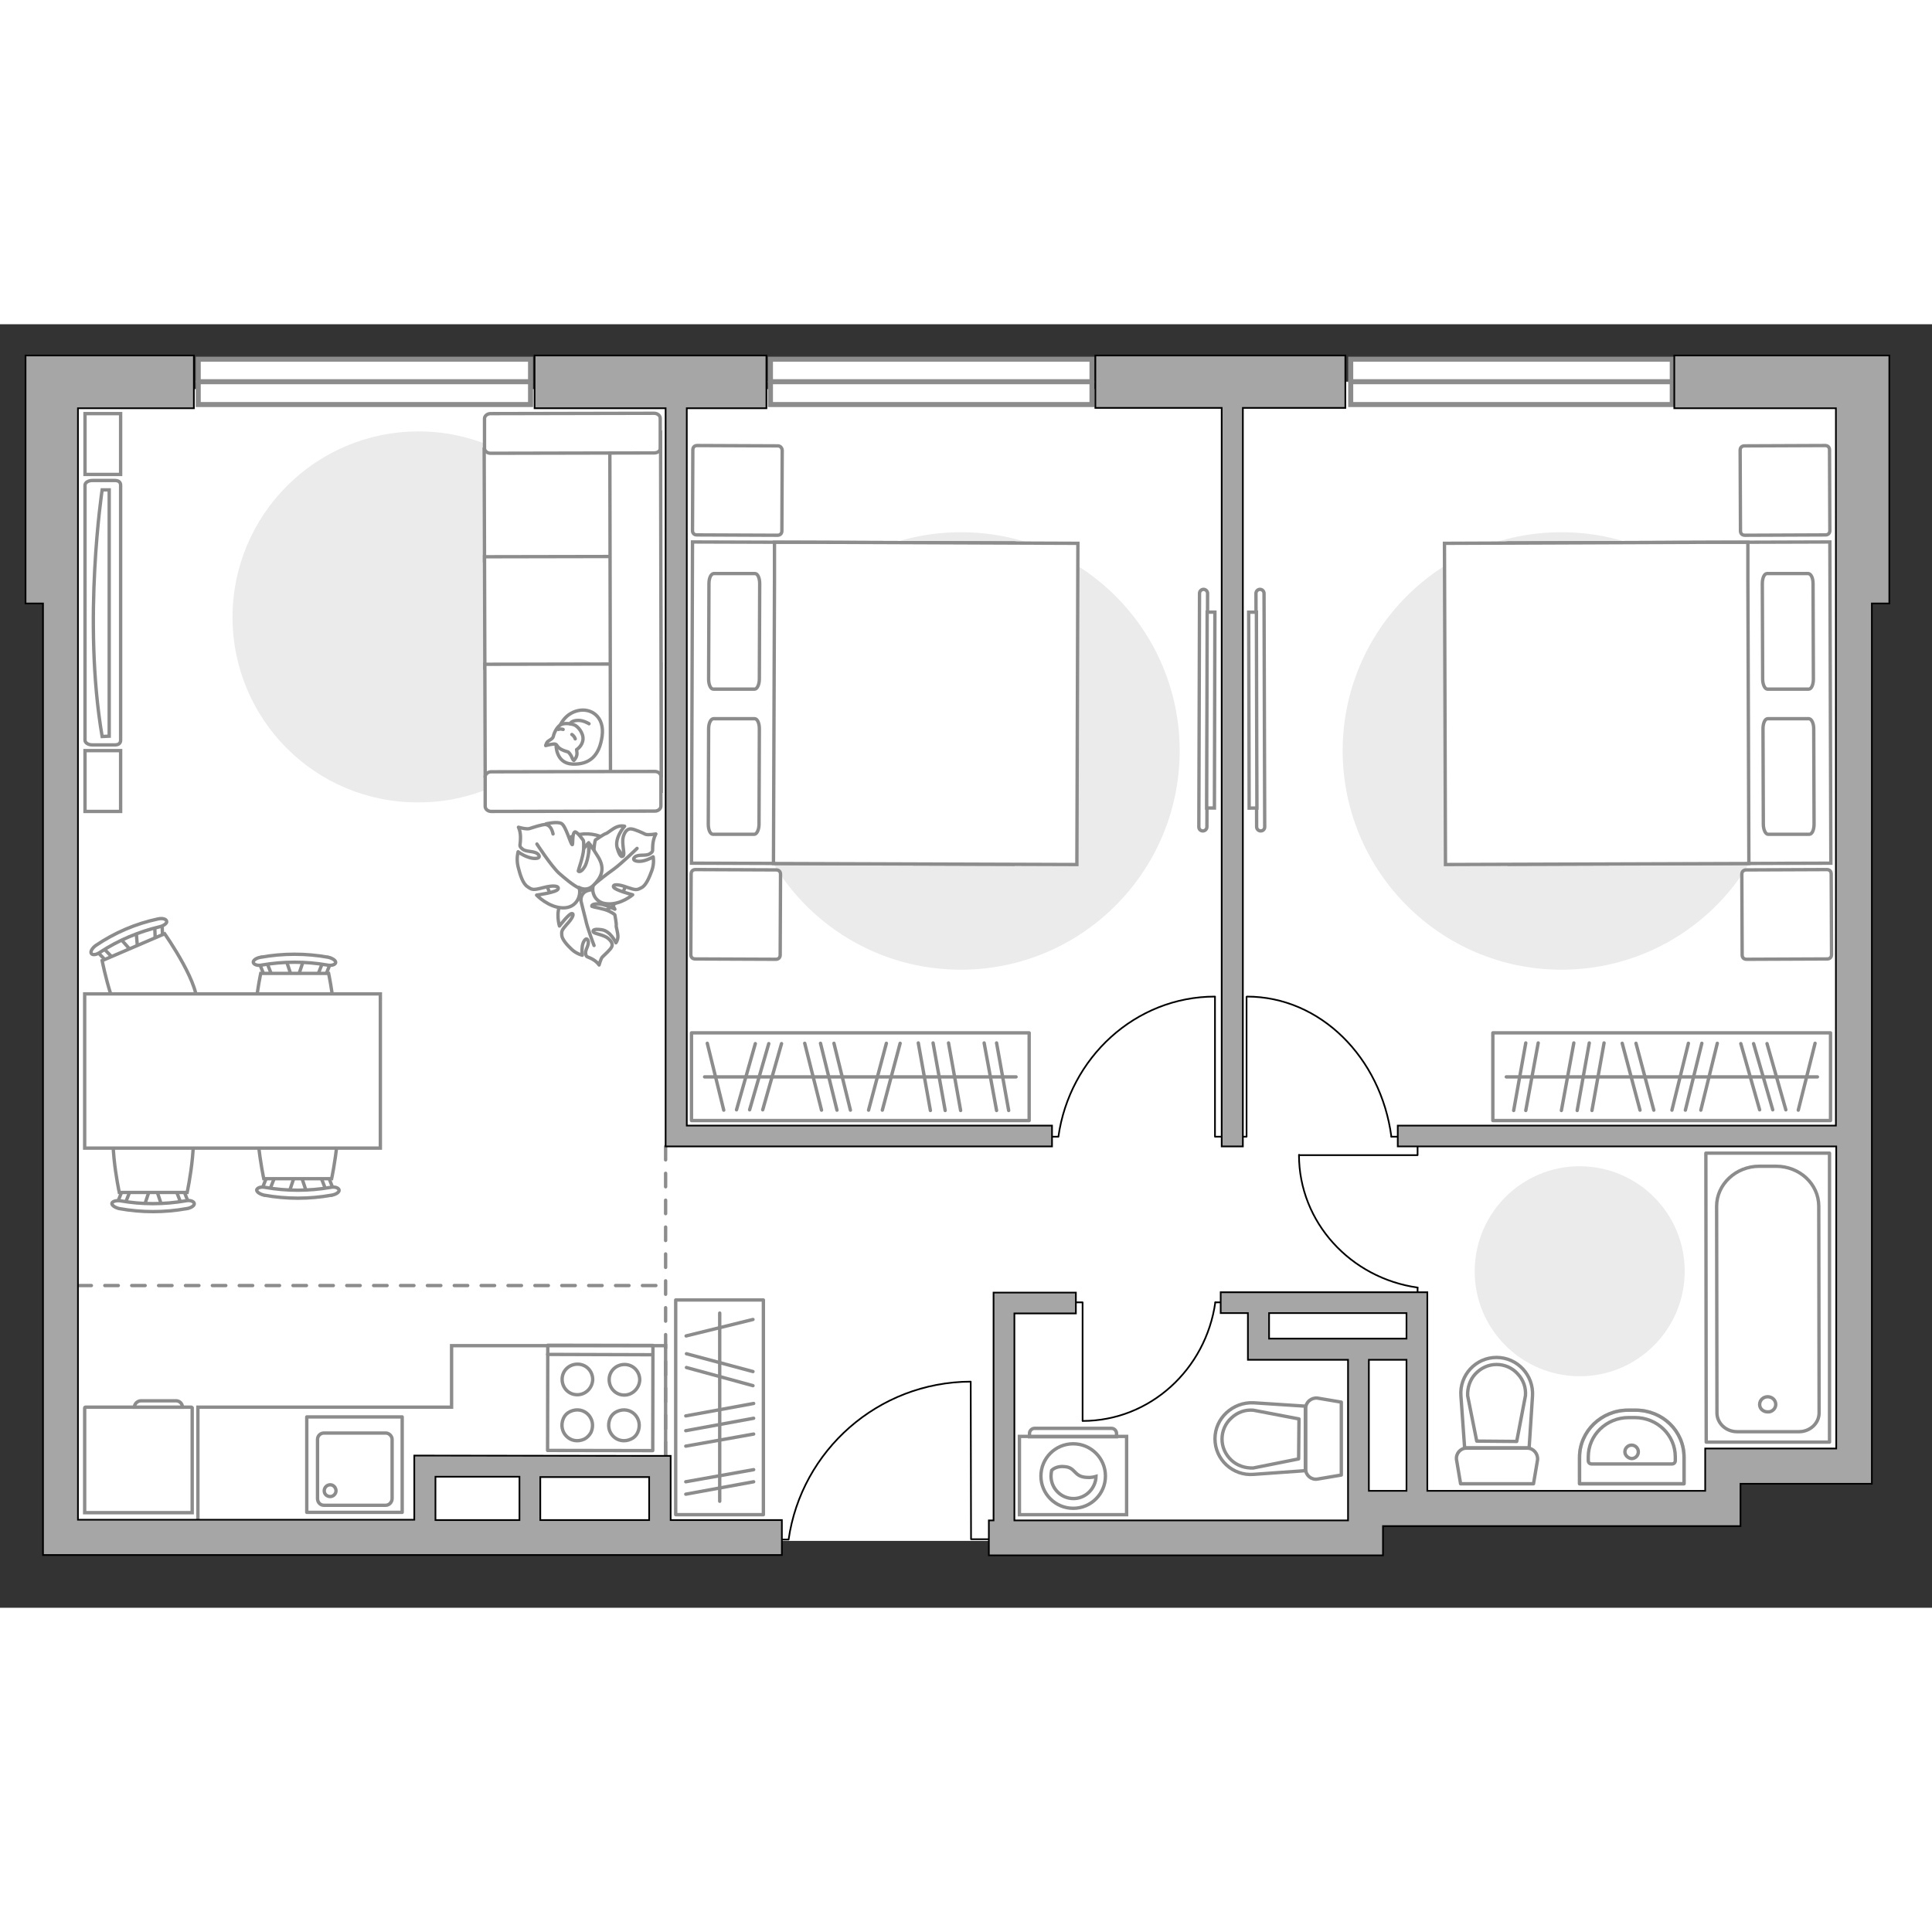 <?xml version="1.0" encoding="utf-8"?>
<!-- Generator: Adobe Illustrator 28.2.0, SVG Export Plug-In . SVG Version: 6.00 Build 0)  -->
<svg version="1.1" id="Слой_1" xmlns="http://www.w3.org/2000/svg" xmlns:xlink="http://www.w3.org/1999/xlink" x="0px" y="0px"
	 viewBox="0 0 575 382" style="enable-background:new 0 0 575 382;" xml:space="preserve" width="200" height="200">
<rect x="0" y="0" width="575" height="382" fill="#333333" stroke="none"/>
<style type="text/css">
	.st0{fill:#FFFFFF;}
	.st1{fill:#EBEBEB;}
	.st2{fill:#FFFFFF;stroke:#8C8C8C;stroke-miterlimit:10;}
	.st3{fill:none;stroke:#000000;stroke-width:0.5;stroke-linecap:round;stroke-linejoin:round;stroke-miterlimit:10;}
	.st4{fill-rule:evenodd;clip-rule:evenodd;fill:#FFFFFF;fill-opacity:0.1;stroke:#8C8C8C;stroke-miterlimit:10;}
	.st5{fill:#FFFFFF;stroke:#8C8C8C;stroke-linecap:round;stroke-linejoin:round;stroke-miterlimit:10;}
	.st6{fill:none;stroke:#8C8C8C;stroke-linecap:round;stroke-linejoin:round;stroke-miterlimit:10;}
	.st7{fill:#FFFFFF;stroke:#8C8C8C;stroke-width:1;stroke-miterlimit:10;}
	.st8{fill:#FFFFFF;stroke:#8C8C8C;stroke-width:1.5;stroke-linecap:round;stroke-miterlimit:10;}
	.st9{fill:none;stroke:#8C8C8C;stroke-width:1.5;stroke-linecap:round;stroke-miterlimit:10;}
	.st10{fill:none;stroke:#8C8C8C;stroke-linecap:round;stroke-linejoin:round;stroke-miterlimit:10;stroke-dasharray:4,4;}
	
		.st11{opacity:0.5;fill:none;stroke:#8C8C8C;stroke-linecap:round;stroke-linejoin:round;stroke-miterlimit:10;enable-background:new    ;}
	.st12{fill:none;stroke:#8C8C8C;stroke-width:1;stroke-linecap:round;stroke-linejoin:round;stroke-miterlimit:10;}
	.st13{fill:#A6A6A6;stroke:#000000;stroke-width:0.5;stroke-miterlimit:10;}
</style>
<g id="bg_1_">
	<rect x="18" y="19.3" class="st0" width="386.3" height="342.8"/>
	<polygon class="st0" points="387.1,17.1 553,17.1 552.4,338.7 512.7,338.3 511.9,353.6 387.1,353.6 	"/>
</g>
<g id="furniture_1_">
	<path id="Vector_51_00000041272699524066046140000004831841765923732404_" class="st1" d="M69.2,87.3c0-30.5,24.6-55.3,55.2-55.4
		c30.5-0.1,55.3,24.6,55.3,55.1c0.1,30.5-24.6,55.3-55.1,55.3C94,142.5,69.3,117.8,69.2,87.3z"/>
	<g>
		<path id="Vector_8_00000137104742067707380070000010474964297115286940_" class="st2" d="M56.9,322.3H25.4c-0.1,0-0.2,0.1-0.2,0.2
			v31.2h32v-31.2C57.1,322.4,57.1,322.3,56.9,322.3z"/>
		<path id="Vector_9_00000145780494053446084450000004388710570476352684_" class="st2" d="M40,322.3h14.3c0-1.1-0.9-1.9-1.9-1.9H42
			C40.9,320.4,40,321.3,40,322.3z"/>
	</g>
	<g id="Group_35_00000000196166195712896960000013068644434603427733_">
		<path id="Vector_161_00000087392759400177565170000017863415913136212646_" class="st3" d="M361.6,200.2v41.6h4.9"/>
		<path id="Vector_162_00000140696500154320599800000003949211333223666845_" class="st3" d="M312.1,241.8h2.8"/>
		<path id="Vector_163_00000088837042898276522610000015798805768891679882_" class="st3" d="M315,241.8
			c3.3-23.5,22.9-41.7,46.6-41.7"/>
	</g>
	<g id="Group_35_00000067942179078695577700000002637119643370132375_">
		<path id="Vector_161_00000148630203259423730030000012681416081474732948_" class="st3" d="M322.2,326.3v-35.2h-4.1"/>
		<path id="Vector_162_00000157277519215627424910000014505344731462992046_" class="st3" d="M364.1,291.1h-2.4"/>
		<path id="Vector_163_00000121281459209655400400000006306698149827657627_" class="st3" d="M361.7,291.1
			c-2.8,19.9-19.4,35.3-39.5,35.3"/>
	</g>
	<g id="Group_35_00000057147330909078748670000013296137113748825995_">
		<path id="Vector_161_00000016789621844733387490000000421217190611245491_" class="st3" d="M386.7,247.3h35.2v-4.1"/>
		<path id="Vector_162_00000061457435994940171910000016266813537316925623_" class="st3" d="M421.9,289.1v-2.4"/>
		<path id="Vector_163_00000049191907401328341080000010932898481120521366_" class="st3" d="M421.9,286.7
			c-19.9-2.8-35.3-19.4-35.3-39.5"/>
	</g>
	<g>
		<g>
			<path class="st2" d="M303.4,331h31.9v23.3h-31.9V331z"/>
			<path class="st4" d="M307.9,328.6h22.9c0.8,0,1.5,0.7,1.5,1.5v1h-25.9v-1C306.4,329.3,307.1,328.6,307.9,328.6z"/>
		</g>
		<g>
			<circle class="st2" cx="319.4" cy="342.8" r="9.6"/>
			<path class="st2" d="M316.8,340c3.4,0.2,2.7,3,6.6,3.2c1.3,0.1,2.1-0.1,2.8-0.3c-0.1,3.6-3.1,6.6-6.7,6.6c-3.7,0-6.7-3-6.7-6.7
				c0-0.6,0.1-1.2,0.2-1.7C313.7,340.4,315.1,339.8,316.8,340z"/>
		</g>
	</g>
	<g>
		<path id="Vector_54_00000104690238771186302560000005407410827253008821_" class="st2" d="M196.5,37.1l0.1,33.2l-52.4,0.1
			l-0.1-33.2L196.5,37.1z"/>
		<path id="Vector_55_00000052079070885902061500000007318018746230549632_" class="st2" d="M196.6,69.1l0.1,33.2l-52.4,0.1
			l-0.1-33.2L196.6,69.1z"/>
		<path id="Vector_56_00000112592517083279905200000009050190514312199572_" class="st2" d="M196.7,101.1l0.1,33.2l-52.4,0.1
			l-0.1-33.2L196.7,101.1z"/>
		<path id="Vector_57_00000065777559814630280700000006764434881709641872_" class="st2" d="M181.5,35.4l15.1-3.2l0.2,106.8h-15.1
			L181.5,35.4z"/>
		<path id="Vector_58_00000152951752400518998830000011261301313747543699_" class="st2" d="M194.7,38.3L146,38.4
			c-1,0-1.8-0.7-1.8-1.5v-8.8c0-0.8,0.8-1.5,1.8-1.5l48.7-0.1c1,0,1.8,0.7,1.8,1.5v8.8C196.6,37.7,195.7,38.3,194.7,38.3z"/>
		<path id="Vector_59_00000085229731604596664020000018200412049460640429_" class="st2" d="M194.9,144.9l-48.7,0.1
			c-1,0-1.8-0.7-1.8-1.5v-8.8c0-0.8,0.8-1.5,1.8-1.5l48.7-0.1c1,0,1.8,0.7,1.8,1.5v8.8C196.7,144.2,195.9,144.9,194.9,144.9z"/>
		<g>
			<path class="st5" d="M165.5,125.1c0,0-0.2,5.6,4.9,5.8c5.1,0.2,8-2.5,8.8-8.3s-3.3-8.5-7.2-7.6
				C168.1,115.9,165.5,119.6,165.5,125.1z"/>
			<path class="st5" d="M169.1,127.3c0,0,0.7,0.6,1.1,1.6c0.4,1,0.6,0.9,0.6,0.9s1.1-1,0.9-2.4c-0.1-0.8-0.1-0.8-0.1-0.8
				s1.7-1,1.9-3c0.2-1.9-1.5-4-2.7-4.4s-3.1-0.6-4.1,0.1s-1.8,2.3-2,3.3s-1.6,1.2-2,2c-0.4,0.9-0.3,0.8-0.3,0.8s2.6-0.7,3-0.4
				C166,125.3,165.7,126.4,169.1,127.3z"/>
			<path class="st5" d="M170.2,122.1c0,0,0.7,0.4,1,1.3"/>
			<path class="st5" d="M167.6,120.6c0,0-0.8-0.3-1.4,0"/>
			<path class="st6" d="M169.7,118.9c0,0,0.2-0.9,2.2-1c1.7-0.1,3.4,1,3.4,1"/>
		</g>
	</g>
	<path id="Vector_51_00000109715878008475691510000000256800219383777961_" class="st1" d="M351.1,127.2c0.1-36-28.9-65.2-64.9-65.3
		c-36-0.1-65.2,28.9-65.3,64.9s28.9,65.2,64.9,65.3C321.7,192.2,350.9,163.2,351.1,127.2z"/>
	<path id="Vector_51_00000124133007204953432730000004691528790802332317_" class="st1" d="M501.4,282c0.1-17.3-13.9-31.3-31.1-31.4
		c-17.3-0.1-31.3,13.9-31.4,31.1c-0.1,17.3,13.9,31.3,31.1,31.4C487.3,313.2,501.3,299.2,501.4,282z"/>
	<rect x="205.8" y="210.9" class="st6" width="100.5" height="26.1"/>
	<line class="st6" x1="285.9" y1="234" x2="282.3" y2="213.9"/>
	<line class="st6" x1="300.2" y1="234" x2="296.6" y2="213.9"/>
	<line class="st6" x1="296.6" y1="234" x2="292.9" y2="213.9"/>
	<line class="st6" x1="281.3" y1="234" x2="277.7" y2="213.9"/>
	<line class="st6" x1="227" y1="233.8" x2="232.6" y2="214.1"/>
	<line class="st6" x1="223.1" y1="233.8" x2="228.8" y2="214.1"/>
	<line class="st6" x1="219.2" y1="233.8" x2="224.8" y2="214.1"/>
	<line class="st6" x1="276.9" y1="234" x2="273.3" y2="213.9"/>
	<line class="st6" x1="262.6" y1="233.9" x2="267.9" y2="214"/>
	<line class="st6" x1="258.5" y1="233.9" x2="263.8" y2="214"/>
	<line class="st6" x1="253.1" y1="233.9" x2="248.2" y2="214"/>
	<line class="st6" x1="244.5" y1="233.9" x2="239.5" y2="214"/>
	<line class="st6" x1="215.4" y1="233.9" x2="210.5" y2="214"/>
	<line class="st6" x1="249.1" y1="233.9" x2="244.2" y2="214"/>
	<line class="st6" x1="302.4" y1="224" x2="209.7" y2="224"/>
	<rect x="201.1" y="290.4" class="st6" width="26.1" height="63.9"/>
	<line class="st6" x1="204.1" y1="333.9" x2="224.3" y2="330.3"/>
	<line class="st6" x1="204.1" y1="348.2" x2="224.3" y2="344.5"/>
	<line class="st6" x1="204.1" y1="344.5" x2="224.3" y2="340.9"/>
	<line class="st6" x1="204.1" y1="329.3" x2="224.3" y2="325.6"/>
	<line class="st6" x1="204.1" y1="324.9" x2="224.3" y2="321.2"/>
	<line class="st6" x1="204.3" y1="310.5" x2="224.1" y2="315.9"/>
	<line class="st6" x1="204.3" y1="306.4" x2="224.1" y2="311.7"/>
	<line class="st6" x1="204.2" y1="301.1" x2="224.1" y2="296.2"/>
	<line class="st6" x1="214.2" y1="350.3" x2="214.2" y2="294.3"/>
	<g>
		<path id="Vector_98_00000101815000257025469080000004840161879832696741_" class="st2" d="M301.5,160.7l0.3-95.6l-95.7-0.3
			l-0.3,95.6L301.5,160.7z"/>
		<path id="Vector_99_00000038373394009979119330000017451340524980230833_" class="st2" d="M320.8,65.2l-0.3,95.6l-90.3-0.3
			l0.3-84.3V64.9h12.3L320.8,65.2z"/>
		<path id="Vector_100_00000134246222695612224910000002363580854244736950_" class="st6" d="M210.9,120.4l-0.1,28.4
			c0,1.7,0.6,3,1.4,3h12.3c0.7,0,1.4-1.3,1.4-3l0.1-28.4c0-1.7-0.6-3-1.4-3h-12.3C211.5,117.5,210.9,118.8,210.9,120.4z"/>
		<path id="Vector_101_00000045601863901747320900000002025081162200434316_" class="st6" d="M211,77.2l-0.1,28.4c0,1.7,0.6,3,1.4,3
			h12.3c0.7,0,1.4-1.3,1.4-3l0.1-28.4c0-1.7-0.6-3-1.4-3h-12.3C211.6,74.3,211,75.5,211,77.2z"/>
	</g>
	<path id="Vector_5_00000031886224822083637560000015423866475676543637_" class="st5" d="M231.5,36.2l-24-0.1
		c-0.8,0-1.3,0.5-1.3,1.3l-0.1,24c0,0.8,0.5,1.3,1.3,1.3l24,0.1c0.8,0,1.3-0.5,1.3-1.3l0.1-24C232.7,36.7,232.2,36.2,231.5,36.2z"/>
	<path id="Vector_5_00000099650077162719103180000006429706333319509661_" class="st5" d="M231,162.4l-24-0.1
		c-0.8,0-1.3,0.5-1.3,1.3l-0.1,24c0,0.8,0.5,1.3,1.3,1.3l24,0.1c0.8,0,1.3-0.5,1.3-1.3l0.1-24C232.3,162.9,231.8,162.4,231,162.4z"
		/>
	<g>
		<path class="st2" d="M359.2,149.6c0,0.6-0.5,1.2-1.2,1.2s-1.2-0.5-1.2-1.2l0.2-69.5c0-0.6,0.5-1.2,1.2-1.2c0.6,0,1.2,0.5,1.2,1.2
			L359.2,149.6z"/>
		
			<rect x="331.2" y="113.6" transform="matrix(2.489957e-03 -1 1 2.489957e-03 244.707 474.897)" class="st7" width="58.3" height="2.3"/>
	</g>
	<g id="Group_35_00000176745814253007898720000011219052063190507411_">
		<path id="Vector_161_00000063591079512896590510000014075254778082421684_" class="st3" d="M371,200.2v41.6h-4.5"/>
		<path id="Vector_162_00000015319070216813656320000003312030294794546316_" class="st3" d="M416.7,241.8h-2.6"/>
		<path id="Vector_163_00000142147211903793337720000008218032685124632749_" class="st3" d="M414.1,241.8
			c-3.1-23.5-21.1-41.7-43-41.7"/>
	</g>
	<path id="Vector_51_00000103963046589385208340000005147846580428904330_" class="st1" d="M399.6,127.2
		c-0.1-36,28.9-65.2,64.9-65.3c36-0.1,65.2,28.9,65.3,64.9s-28.9,65.2-64.9,65.3C429,192.2,399.8,163.2,399.6,127.2z"/>
	<rect x="444.3" y="210.9" class="st6" width="100.5" height="26.1"/>
	<line class="st6" x1="464.7" y1="234" x2="468.4" y2="213.9"/>
	<line class="st6" x1="450.5" y1="234" x2="454.1" y2="213.9"/>
	<line class="st6" x1="454.1" y1="234" x2="457.8" y2="213.9"/>
	<line class="st6" x1="469.4" y1="234" x2="473" y2="213.9"/>
	<line class="st6" x1="523.7" y1="233.8" x2="518.1" y2="214.1"/>
	<line class="st6" x1="527.6" y1="233.8" x2="521.9" y2="214.1"/>
	<line class="st6" x1="531.5" y1="233.8" x2="525.9" y2="214.1"/>
	<line class="st6" x1="473.8" y1="234" x2="477.4" y2="213.9"/>
	<line class="st6" x1="488.1" y1="233.9" x2="482.8" y2="214"/>
	<line class="st6" x1="492.2" y1="233.9" x2="486.9" y2="214"/>
	<line class="st6" x1="497.6" y1="233.9" x2="502.5" y2="214"/>
	<line class="st6" x1="506.2" y1="233.9" x2="511.1" y2="214"/>
	<line class="st6" x1="535.2" y1="233.9" x2="540.2" y2="214"/>
	<line class="st6" x1="501.6" y1="233.9" x2="506.5" y2="214"/>
	<line class="st6" x1="448.3" y1="224" x2="540.9" y2="224"/>
	<g>
		<path id="Vector_98_00000156579791358917779650000008457847444605735836_" class="st2" d="M449.2,160.7l-0.3-95.6l95.7-0.3
			l0.3,95.6L449.2,160.7z"/>
		<path id="Vector_99_00000137099441322118405810000004844289447206550706_" class="st2" d="M429.9,65.2l0.3,95.6l90.3-0.3
			l-0.3-84.3V64.9h-12.3L429.9,65.2z"/>
		<path id="Vector_100_00000023987682895480512750000001452829400288774557_" class="st6" d="M539.8,120.4l0.1,28.4
			c0,1.7-0.6,3-1.4,3h-12.3c-0.7,0-1.4-1.3-1.4-3l-0.1-28.4c0-1.7,0.6-3,1.4-3h12.3C539.2,117.5,539.8,118.8,539.8,120.4z"/>
		<path id="Vector_101_00000094613635289562502540000010360825679494652813_" class="st6" d="M539.6,77.2l0.1,28.4
			c0,1.7-0.6,3-1.4,3H526c-0.7,0-1.4-1.3-1.4-3l-0.1-28.4c0-1.7,0.6-3,1.4-3h12.3C539,74.3,539.6,75.5,539.6,77.2z"/>
	</g>
	<path id="Vector_5_00000052090477857932341310000009223894266947297414_" class="st5" d="M519.2,36.2l24-0.1c0.8,0,1.3,0.5,1.3,1.3
		l0.1,24c0,0.8-0.5,1.3-1.3,1.3l-24,0.1c-0.8,0-1.3-0.5-1.3-1.3l-0.1-24C517.9,36.7,518.4,36.2,519.2,36.2z"/>
	<path id="Vector_5_00000116206354123119740290000015941953061034090642_" class="st5" d="M519.7,162.4l24-0.1
		c0.8,0,1.3,0.5,1.3,1.3l0.1,24c0,0.8-0.5,1.3-1.3,1.3l-24,0.1c-0.8,0-1.3-0.5-1.3-1.3l-0.1-24C518.4,162.9,518.9,162.4,519.7,162.4
		z"/>
	<g>
		<path class="st2" d="M374,149.6c0,0.6,0.5,1.2,1.2,1.2s1.2-0.5,1.2-1.2l-0.2-69.5c0-0.6-0.5-1.2-1.2-1.2c-0.6,0-1.2,0.5-1.2,1.2
			L374,149.6z"/>
		
			<rect x="371.7" y="85.7" transform="matrix(1 -2.489957e-03 2.489957e-03 1 -0.285 0.929)" class="st7" width="2.3" height="58.3"/>
	</g>
	<g>
		<path id="Vector_60_00000168082214021445585530000005365512618706754964_" class="st2" d="M175.3,175.9
			c6.7-0.5,11.7-6.2,11.3-12.9c-0.5-6.7-6.2-11.7-12.9-11.3c-6.7,0.5-11.7,6.2-11.3,12.9C162.8,171.3,168.6,176.3,175.3,175.9z"/>
		<path class="st5" d="M172.9,171.3c0,0-0.1-2.2,2.2-2.8s4.6-0.6,6.2,2.4c1.6,3,1.7,3.2,1.7,3.2s-3.2-1.6-5.1-1.6
			c-1.9,0-1.9,0.7-1.7,0.8c0.1,0.1,3.5,0.6,5.1,1.4c1.6,0.8,1.7,1.1,1.7,1.1s0.5,2.7,0.4,3.1c-0.1,0.4,0.5,2.1,0.5,3.3
			s-0.6,1.9-0.6,1.9s-1.6-3.6-4.3-3.9c-2.7-0.4-2.7,0.4-2.3,0.8c0.4,0.4,3.2,0.8,4.3,1.8c1.2,1,1.4,1.9,1,2.6
			c-0.3,0.7-2.1,2.3-2.7,2.9c-0.5,0.5-1,2.4-1,2.4s-0.6-1-2.1-1.8s-1.7-0.4-1.9-1.6c-0.2-1.2,1.2-2.6,0.7-3.9
			c-0.5-1.2-1.5,0.3-1.7,1.7c-0.2,1.5,0,2.7,0,2.7s-1.7-0.4-3.1-1.7s-2.9-3-3-4.2s-0.1-1.5,1.5-3.3c1.7-1.8,2.3-3.2,1.5-3.2
			c-0.8-0.1-3.7,3.7-3.7,3.7s-1.2-3.8,0.4-6.9C168.4,169.2,171.8,169.9,172.9,171.3z"/>
		<path class="st6" d="M176.8,184.9c0,0-2-5.2-2.5-7.7c-0.4-1.6-1.2-4.7-1.5-6c-0.4-1.8-0.3-3.8,0.2-5.6"/>
		<path class="st5" d="M176.8,166.5c0,0-2.3,1.1-4-1.1c-1.7-2.2-2.8-4.7-0.3-7.8c2.4-3.1,2.7-3.3,2.7-3.3s-0.2,4.2,0.7,6.2
			s1.7,1.7,1.7,1.5s-1-4.1-0.8-6.1s0.4-2.4,0.4-2.4s2.6-1.8,3.1-1.9c0.5-0.1,2-1.5,3.3-2s2.3-0.2,2.3-0.2s-3.1,3.4-2.2,6.5
			c0.9,3.1,1.6,2.7,1.9,2.1c0.3-0.6-0.6-3.7-0.1-5.5c0.5-1.7,1.4-2.4,2.3-2.3c0.9,0,3.5,1.2,4.3,1.6c0.8,0.3,3.1-0.1,3.1-0.1
			s-0.7,1.1-0.9,3.1s0.3,2-0.9,2.8s-3.4,0-4.5,1c-1.1,1.1,1,1.5,2.6,1.1c1.7-0.4,2.9-1.2,2.9-1.2s0.4,1.9-0.4,4.1
			c-0.8,2.2-1.8,4.5-3.1,5.1c-1.3,0.7-1.6,0.8-4.2-0.1c-2.7-1-4.4-1-4.1-0.1c0.3,0.9,5.7,2.3,5.7,2.3s-3.5,3-7.5,2.7
			C176.6,172.3,175.8,168.2,176.8,166.5z"/>
		<path class="st6" d="M189.6,156c0,0-4.6,4.5-7.1,6.3c-1.6,1.1-4.5,3.4-5.7,4.4c-1.8,1.3-3.9,2.1-6.1,2.3"/>
		<g>
			<path class="st5" d="M164.6,151.7c-0.4-1.9-1.3-2.7-2.2-2.8s-3.9,0.9-4.8,1.2c-0.9,0.3-3.3-0.4-3.3-0.4s0.7,1.3,0.6,3.4
				c0,2.1-0.6,2.1,0.6,3.1c1.2,1,3.6,0.4,4.7,1.6c1.1,1.3-1.2,1.5-3,0.8c-1.8-0.6-3-1.6-3-1.6s-0.6,2.1,0,4.5s1.4,5,2.8,5.9
				c1.3,0.9,1.6,1.1,4.6,0.3s4.9-0.6,4.5,0.4s-6.4,1.8-6.4,1.8s3.5,3.7,7.8,3.8c4.4,0.1,5.6-4.1,4.8-6.1c0,0,2.3,1.5,4.4-0.7
				c2.1-2.1,3.6-4.7,1.3-8.4s-2.5-3.8-2.5-3.8s-0.3,4.5-1.4,6.6c-1.2,2.1-2,1.6-2,1.4c0-0.2,1.5-4.3,1.6-6.5s-0.1-2.6-0.1-2.6
				s-1.9-2.7-2.5-2.5c-0.9,0.4-0.5,3.9-0.8,3.8c-0.5-0.2-1.9-5.6-3.2-6.3s-4.6,0.1-4.6,0.1"/>
			<path class="st6" d="M159.8,154.7c0,0,4.2,6.5,6.6,8.7c1.6,1.4,3.9,3.4,5.9,4.4"/>
		</g>
	</g>
	<polyline class="st2" points="198.1,357.1 198.1,304 134.4,304 134.4,322.3 58.9,322.3 58.9,357.7 	"/>
	<g id="Group_2_1_">
		<g id="Group_3_1_">
			<path id="Vector_10_1_" class="st2" d="M90.4,189.1l-1.9,5.7H87l-1.9-5.7H90.4z"/>
		</g>
		<g id="Group_4_1_">
			<path id="Vector_11_1_" class="st2" d="M79.7,194.6c-0.5,0-1-0.3-1-0.6l-1.8-4.6c-0.2-0.5,0.2-0.8,0.8-1c0.6-0.1,1.2,0.2,1.3,0.5
				l1.8,4.6c0.2,0.5-0.2,0.8-0.8,1C79.8,194.6,79.8,194.6,79.7,194.6z"/>
		</g>
		<g id="Group_5_1_">
			<path id="Vector_12_1_" class="st2" d="M95.7,194.6c-0.1,0-0.2,0-0.3,0c-0.6-0.1-1-0.5-0.8-1l1.8-4.6c0.2-0.5,0.8-0.7,1.4-0.5
				c0.6,0.1,1,0.5,0.8,1l-1.8,4.6C96.7,194.3,96.2,194.6,95.7,194.6z"/>
		</g>
		<path id="Vector_13_1_" class="st2" d="M97.8,216.9c-3.6,3.6-16.7,3.6-20.2,0c-4.2-4.2,0-23.7,0-23.7h20.2
			C97.8,193.2,102,212.7,97.8,216.9z"/>
		<path id="Vector_14_1_" class="st2" d="M97.3,190.7c-6.3-1.1-12.9-1.1-19.3,0c-1.3,0.3-2.4-0.1-2.6-0.7c-0.2-0.6,0.8-1.4,2.2-1.6
			c6.6-1.2,13.5-1.2,20.1,0c1.3,0.3,2.3,1,2.2,1.6C99.8,190.6,98.6,191,97.3,190.7z"/>
	</g>
	<g id="Group_2_3_">
		<g id="Group_3_3_">
			<path id="Vector_10_3_" class="st2" d="M40.5,180.5l0.5,6l-1.4,0.6l-4-4.5L40.5,180.5z"/>
		</g>
		<g id="Group_4_3_">
			<path id="Vector_11_3_" class="st2" d="M32.9,189.8c-0.5,0.2-1,0.1-1.2-0.2l-3.4-3.5c-0.3-0.3-0.2-0.8,0.3-1.2
				c0.5-0.3,1.2-0.3,1.4,0l3.4,3.5c0.3,0.3,0.2,0.8-0.4,1.2C33,189.8,33,189.8,32.9,189.8z"/>
		</g>
		<g id="Group_5_3_">
			<path id="Vector_12_3_" class="st2" d="M47.6,183.5c-0.1,0-0.2,0.1-0.3,0.1c-0.6,0.1-1.1-0.1-1.1-0.6l-0.2-4.9
				c0-0.5,0.5-0.9,1.1-1s1.1,0.1,1.1,0.6l0.2,4.9C48.4,182.9,48.1,183.3,47.6,183.5z"/>
		</g>
		<path id="Vector_13_3_" class="st2" d="M58.3,203.2c-1.9,4.7-13.9,9.8-18.6,8c-5.5-2.2-9.3-21.8-9.3-21.8l18.6-8
			C49,181.4,60.5,197.7,58.3,203.2z"/>
		<path id="Vector_14_3_" class="st2" d="M47.6,179.3c-6.3,1.5-12.3,4-17.8,7.6c-1.1,0.8-2.3,0.9-2.6,0.4c-0.4-0.5,0.2-1.6,1.3-2.4
			c5.6-3.8,11.9-6.5,18.5-7.9c1.3-0.3,2.5,0,2.6,0.7C49.8,178.2,48.8,179,47.6,179.3z"/>
	</g>
	<g id="Group_2_5_">
		<g id="Group_3_5_">
			<path id="Vector_10_5_" class="st2" d="M42.9,262.5l1.9-5.7h1.5l1.9,5.7H42.9z"/>
		</g>
		<g id="Group_4_5_">
			<path id="Vector_11_5_" class="st2" d="M53.6,257c0.5,0,1,0.3,1,0.6l1.8,4.6c0.2,0.5-0.2,0.8-0.8,1c-0.6,0.1-1.2-0.2-1.3-0.5
				l-1.8-4.6c-0.2-0.5,0.2-0.8,0.8-1C53.4,257,53.5,257,53.6,257z"/>
		</g>
		<g id="Group_5_5_">
			<path id="Vector_12_5_" class="st2" d="M37.6,257c0.1,0,0.2,0,0.3,0c0.6,0.1,1,0.5,0.8,1l-1.8,4.6c-0.2,0.5-0.8,0.7-1.4,0.5
				c-0.6-0.1-1-0.5-0.8-1l1.8-4.6C36.6,257.3,37.1,257,37.6,257z"/>
		</g>
		<path id="Vector_13_5_" class="st2" d="M35.5,234.7c3.6-3.6,16.7-3.6,20.2,0c4.2,4.2,0,23.7,0,23.7H35.5
			C35.5,258.4,31.3,238.9,35.5,234.7z"/>
		<path id="Vector_14_5_" class="st2" d="M35.9,260.9c6.3,1.1,12.9,1.1,19.3,0c1.3-0.3,2.4,0.1,2.6,0.7c0.2,0.6-0.8,1.4-2.2,1.6
			c-6.6,1.2-13.5,1.2-20.1,0c-1.3-0.3-2.3-1-2.2-1.6C33.5,261,34.7,260.7,35.9,260.9z"/>
	</g>
	<g id="Group_2_4_">
		<g id="Group_3_4_">
			<path id="Vector_10_4_" class="st2" d="M86,258.5l1.9-5.7h1.5l1.9,5.7H86z"/>
		</g>
		<g id="Group_4_4_">
			<path id="Vector_11_4_" class="st2" d="M96.7,253c0.5,0,1,0.3,1,0.6l1.8,4.6c0.2,0.5-0.2,0.8-0.8,1c-0.6,0.1-1.2-0.2-1.3-0.5
				l-1.8-4.6c-0.2-0.5,0.2-0.8,0.8-1C96.5,253,96.6,253,96.7,253z"/>
		</g>
		<g id="Group_5_4_">
			<path id="Vector_12_4_" class="st2" d="M80.6,253c0.1,0,0.2,0,0.3,0c0.6,0.1,1,0.5,0.8,1l-1.8,4.6c-0.2,0.5-0.8,0.7-1.4,0.5
				c-0.6-0.1-1-0.5-0.8-1l1.8-4.6C79.7,253.2,80.1,253,80.6,253z"/>
		</g>
		<path id="Vector_13_4_" class="st2" d="M78.5,230.6c3.6-3.6,16.7-3.6,20.2,0c4.2,4.2,0,23.7,0,23.7H78.5
			C78.5,254.3,74.3,234.8,78.5,230.6z"/>
		<path id="Vector_14_4_" class="st2" d="M79,256.9c6.3,1.1,12.9,1.1,19.3,0c1.3-0.3,2.4,0.1,2.6,0.7s-0.8,1.4-2.2,1.6
			c-6.6,1.2-13.5,1.2-20.1,0c-1.3-0.3-2.3-1-2.2-1.6C76.6,257,77.7,256.6,79,256.9z"/>
	</g>
	<path id="Vector_35_3_" class="st2" d="M25.2,199.3h88v45.9H42H25.2V199.3z"/>
	<g>
		<path id="Vector_90_1_" class="st2" d="M25.3,47.9c0-0.8,1-1.4,2.2-1.4h6.7c1.2,0,1.7,0.6,1.7,1.4v75.9c0,0.8-0.5,1.4-1.7,1.4
			h-6.7c-1.2,0-2.2-0.6-2.2-1.4V47.9z"/>
		<path id="Vector_91_1_" class="st2" d="M32.5,122.6V49.3h-2.1c0,0-5.9,38.9,0,73.4L32.5,122.6z"/>
	</g>
	<path id="Vector_93_1_" class="st2" d="M35.9,44.7V26.6H25.3v18.1H35.9z"/>
	<path id="Vector_93_00000147931870761563076690000006453293529002051750_" class="st2" d="M35.9,145v-18.1H25.3V145H35.9z"/>
</g>
<g id="windows_1_">
	<g>
		<rect x="229.3" y="10.4" class="st8" width="95.7" height="13.5"/>
		<line class="st9" x1="229.3" y1="17.1" x2="325.1" y2="17.1"/>
	</g>
	<g>
		<rect x="402" y="10.4" class="st8" width="95.7" height="13.5"/>
		<line class="st9" x1="402" y1="17.1" x2="497.8" y2="17.1"/>
	</g>
	<g>
		<rect x="59" y="10.4" class="st8" width="98.9" height="13.5"/>
		<line class="st9" x1="59" y1="17.1" x2="157.8" y2="17.1"/>
	</g>
</g>
<g id="plan">
	<line class="st10" x1="198.1" y1="244.7" x2="198.1" y2="355.9"/>
	<line class="st10" x1="23.2" y1="286.1" x2="198.1" y2="286.1"/>
	<g>
		<g>
			<path class="st6" d="M454.6,334.5h-18.2c-1.8,0-3.2,1.7-2.9,3.5l1.2,7.1h21.7l1.2-7.1C457.8,336.2,456.4,334.5,454.6,334.5z"/>
			<path class="st6" d="M445.4,307.5L445.4,307.5c-6.2,0-11.1,5.3-10.6,11.5l1.1,15.4h19.2l1-15.4
				C456.5,312.8,451.6,307.5,445.4,307.5z"/>
			<path class="st6" d="M439.5,332.4l-2.7-13.5c-0.1-2.4,0.7-4.8,2.3-6.5c1.7-1.8,3.9-2.8,6.3-2.8s4.7,1,6.3,2.8
				c1.7,1.8,2.5,4.1,2.3,6.5l-2.6,13.6L439.5,332.4z"/>
		</g>
	</g>
	<g>
		<g>
			<path class="st6" d="M388.6,322.6v18.2c0,1.8,1.7,3.2,3.5,2.9l7.1-1.2v-21.7l-7.1-1.2C390.3,319.4,388.6,320.8,388.6,322.6z"/>
			<path class="st6" d="M361.6,331.7L361.6,331.7c0,6.2,5.3,11.1,11.5,10.6l15.4-1.1V322l-15.4-1
				C366.9,320.7,361.6,325.6,361.6,331.7z"/>
			<path class="st6" d="M386.5,337.7l-13.5,2.7c-2.4,0.1-4.8-0.7-6.5-2.3c-1.8-1.7-2.8-3.9-2.8-6.3s1-4.7,2.8-6.3
				c1.8-1.7,4.1-2.5,6.5-2.3l13.6,2.6L386.5,337.7z"/>
		</g>
	</g>
	<g>
		<path class="st11" d="M484.5,323.2h2.3c8,0,14.4,6.2,14.4,14v7.9h-31.1v-7.9C470.1,329.5,476.6,323.2,484.5,323.2z"/>
		<g>
			<path class="st6" d="M484.7,325.4h1.9c6.6,0,12,5.2,12,11.7v1.1c0,0.6-0.4,1-1,1h-23.9c-0.6,0-1-0.4-1-1v-1.1
				C472.7,330.6,478.1,325.4,484.7,325.4z"/>
			<path class="st6" d="M483.6,335.6c0-1.1,0.9-2,2-2s2,0.9,2,2s-0.9,2-2,2C484.5,337.5,483.6,336.6,483.6,335.6z"/>
			<path class="st6" d="M484.5,323.2h2.3c8,0,14.4,6.2,14.4,14v7.9h-31.1v-7.9C470.1,329.5,476.6,323.2,484.5,323.2z"/>
		</g>
	</g>
	<g>
		<polyline class="st6" points="507.7,246.7 507.8,332.7 544.5,332.7 544.5,246.7 507.7,246.7 		"/>
		<path class="st6" d="M528.6,250.6h-5c-7,0-12.7,5.4-12.7,11.9L511,324c0,3.1,2.7,5.6,6,5.6h18.4c3.3,0,6-2.5,6-5.6l-0.1-61.5
			C541.3,255.9,535.6,250.6,528.6,250.6z"/>
		<path class="st6" d="M528.5,321.5c0-1.3-1.1-2.3-2.4-2.3c-1.3,0-2.4,1-2.4,2.3c0,1.2,1,2.2,2.4,2.2
			C527.4,323.8,528.5,322.7,528.5,321.5z"/>
	</g>
	<g>
		<g>
			
				<rect x="163" y="303.9" transform="matrix(1.813153e-03 -1 1 1.813153e-03 -141.224 497.621)" class="st12" width="31.3" height="31.3"/>
		</g>
		<line class="st6" x1="194.3" y1="306.7" x2="163" y2="306.6"/>
		<path class="st6" d="M185.8,318.7c-2.5,0-4.5-2-4.5-4.6c0-2.5,2-4.5,4.6-4.5c2.5,0,4.5,2,4.5,4.6
			C190.3,316.6,188.3,318.7,185.8,318.7z"/>
		<path class="st6" d="M187.8,331.8c-4.1,1.9-8-2.1-6.2-6.2c0.4-0.9,1.1-1.6,2-2c4.1-1.9,8,2.1,6.2,6.2
			C189.4,330.7,188.7,331.4,187.8,331.8z"/>
		<path class="st6" d="M171.8,318.6c-2.5,0-4.5-2-4.5-4.6c0-2.5,2-4.5,4.6-4.5c2.5,0,4.5,2,4.5,4.6
			C176.3,316.6,174.3,318.6,171.8,318.6z"/>
		<path class="st6" d="M173.9,331.8c-4.1,1.9-8-2.1-6.2-6.2c0.4-0.9,1.1-1.6,2-2c4.1-1.9,8,2.1,6.2,6.2
			C175.4,330.7,174.7,331.4,173.9,331.8z"/>
	</g>
	<g>
		<g>
			<rect x="91.3" y="325.2" class="st6" width="28.4" height="28.4"/>
		</g>
		<path class="st6" d="M114.8,351.5H96.4c-1.1,0-1.9-0.9-1.9-2v-17.6c0-1.1,0.9-1.9,1.9-1.9h18.4c1,0,1.9,0.9,1.9,1.9v17.6
			C116.7,350.6,115.8,351.5,114.8,351.5z"/>
		<path class="st6" d="M98.3,345.4c-1,0-1.8,0.8-1.8,1.8s0.8,1.7,1.8,1.7c0.9,0,1.7-0.8,1.7-1.7C100,346.2,99.2,345.4,98.3,345.4z"
			/>
	</g>
	<path class="st3" d="M297.2,361.6H289l-0.1-46.9c-27.6,0.1-50.4,20.5-54.2,47h-7.5"/>
	<g>
		<path class="st13" d="M498.3,9.3V25h48.1v58.1v155.4H416v6.2h130.5v89.9h-28.6l0,0h-10.4v12.6h-82.7v-52.9l0,0v-6.2h-61.5v6.2h8.1
			v7.6v5.6v0.7h29.8l0,0v9.5v29.6v8.7h-99.3v-61.6h18.3v-6.2h-24.5v6.2l0,0V356h-1.4v10.4h106.9l0,0h10.4v-8.7h96h3.6h6.8v-12.6
			h28.6h7h3.5v-262h5.2V25l0,0V9.3H498.3z M418.6,347.2h-7h-4.2v-39h11.2V347.2z M418.6,301.9h-40.9v-7.6h40.9V301.9z"/>
		<polygon class="st13" points="313.1,238.5 204.4,238.5 204.4,25 228.1,25 228.1,9.3 159.1,9.3 159.1,25 198.1,25 198.1,244.7 
			198.1,244.7 204.4,244.7 313.1,244.7 		"/>
		<path class="st13" d="M199.6,336.8h-1.4h-4.9l-70-0.1l0,0l0,0v19.1H23.2V83.1V60V25h34.5V9.3H7.6V25l0,0v58.1h5.2v272.8v10.4h10.4
			h209.5v-10.4h-33.1L199.6,336.8L199.6,336.8z M129.6,355.9V343h25v12.9H129.6z M160.8,343.1h32.4v12.8h-32.4L160.8,343.1
			L160.8,343.1z"/>
	</g>
	<polygon class="st13" points="400.4,9.3 326,9.3 326,24.9 363.6,24.9 363.6,244.7 369.9,244.7 369.9,24.9 400.4,24.9 	"/>
</g>
<g id="points">
	<path id="r1_00000093154267199828246430000007529917985430837178_" class="st6" d="M90.4,108.6"/>
	<path id="r3" class="st6" d="M292.9,114.4"/>
	<path id="r2_00000155832393162389531410000000463259825615206068_" class="st6" d="M457.8,114.4"/>
	<path id="k1_00000029047749919300184220000017769137301143151256_" class="st6" d="M91.3,304.7"/>
	<path id="s1_00000171702608079593485790000015620888207711742867_" class="st6" d="M466.7,277.7"/>
	<path id="s2_00000143586733638502775350000015556558507687371402_" class="st6" d="M335.3,307.5"/>
	<path id="h1_00000006691414426305144620000014853535339466892204_" class="st6" d="M242,286.1"/>
</g>
</svg>
